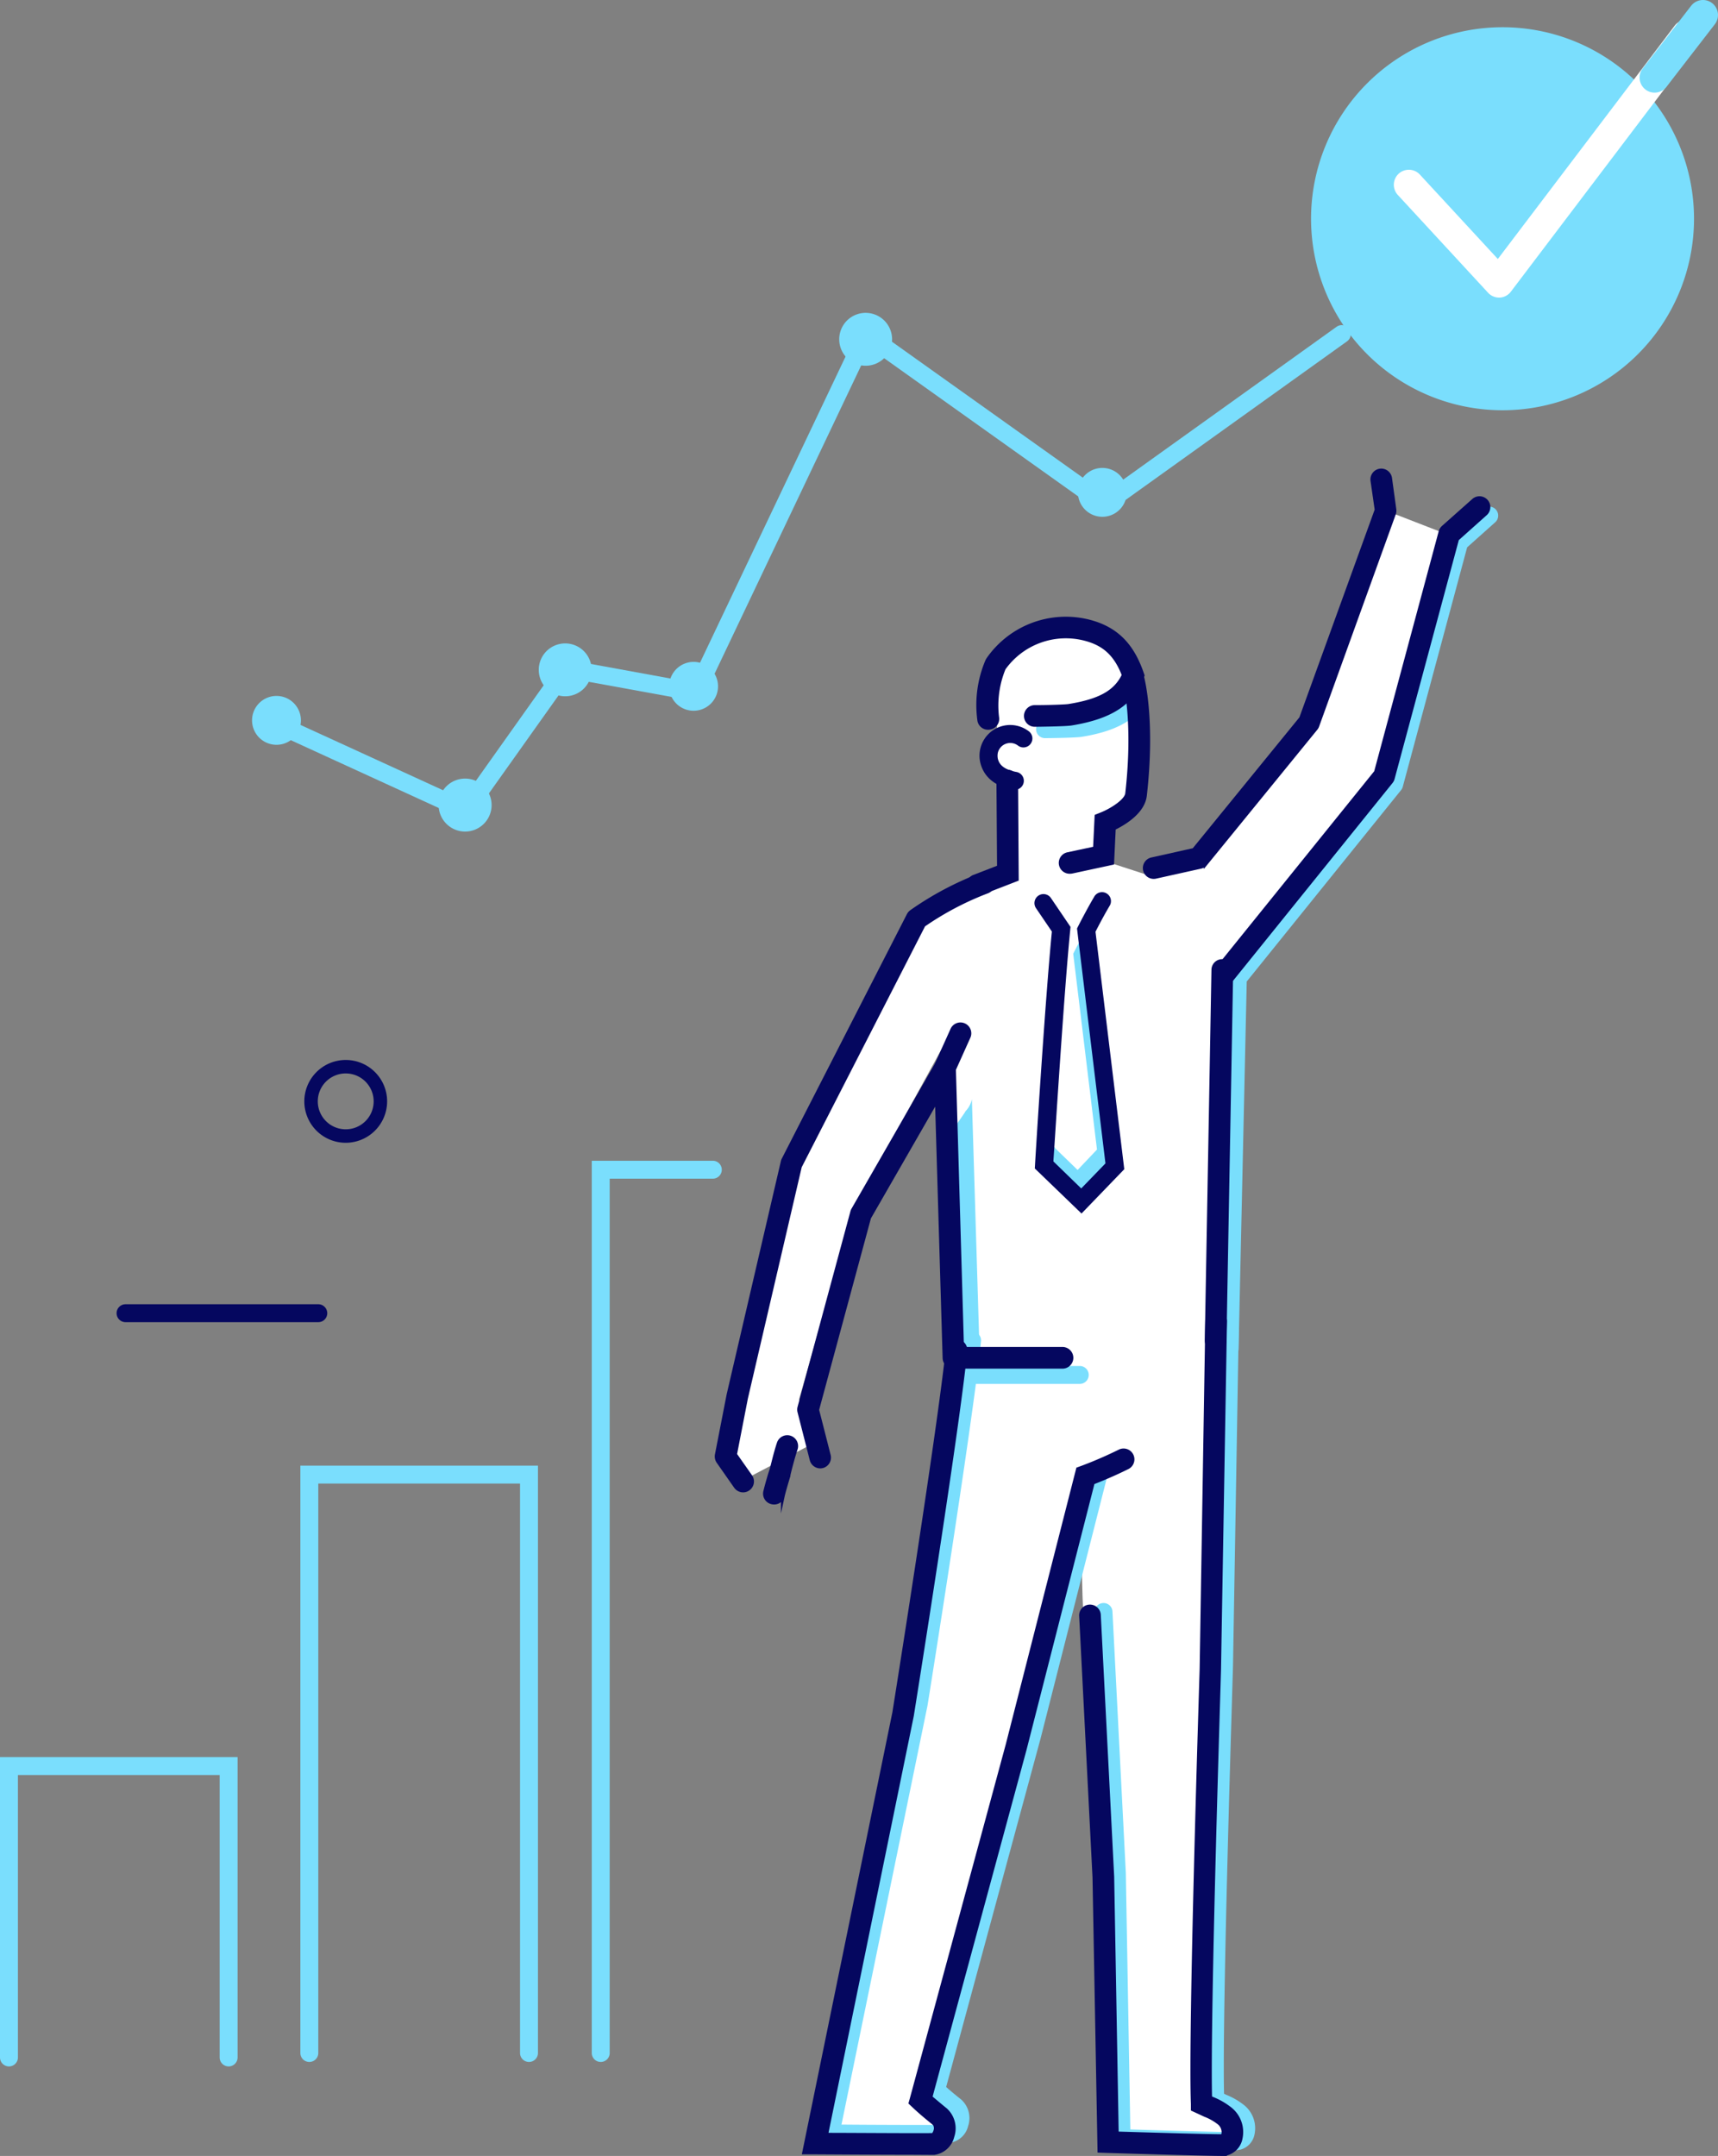 <svg id="_ÎÓÈ_1" data-name="—ÎÓÈ_1" xmlns="http://www.w3.org/2000/svg" viewBox="0 0 343.18 430.61"><rect x="0" y="0" width="343.18" height="430.61" fill="#808080" stroke="none"/><title>bgHead</title><path d="M270.9,298.54c-2.73,9.72,1.29,51,1.29,51l7.14,1.76,3-19.87" transform="translate(-53.86)" style="fill:#fff"/><polyline points="217.84 295.5 220.66 324.64 221.32 346.17 224.13 426.11 245.24 426.65 238.36 417.15 240.31 392.55 241.78 311.92" style="fill:#fff"/><polyline points="190.35 282.27 165.04 426.37 186.25 426.42 186.7 401.35 207.39 331.47 216.18 293.06" style="fill:#fff"/><polyline points="188.98 181.12 188.98 227.22 190.35 282.27 241.01 313.71 243.34 196.11 257.72 177.38 254.95 166.34 244.68 165.15 239.85 173.12 230.46 175.17 220.2 171.83 200.94 172.48" style="fill:#fff"/><polyline points="149.91 294.88 162.74 288.14 159.62 279.5 170.25 242.04 190.22 205.65 190.35 181.16 184.46 184.76 173.26 206.66 159.79 233.01 149.91 273.31 145.97 292.74" style="fill:#fff"/><polyline id="test" points="199.13 143.25 199.13 133.39 203.15 128.34 211.13 125.73 220.64 127.52 224.54 131.92 224.54 138.11 223.19 140.07 226.28 142.01 226.28 147.42 226.28 156.36 223.68 162.22 220.64 164.34 220.64 169.88 214.03 172.48 200.94 172.48 199.5 171.35" style="fill:#fff"/><path d="M299.05,271.31h0a2,2,0,0,1-2.15-1.81l1.63-73.45a2.23,2.23,0,0,1,4.37.07l-1.63,73.44A2,2,0,0,1,299.05,271.31Z" transform="translate(-53.86)" style="fill:#79defc"/><path d="M301.16,429.45c-4,0-22.5-.58-23.29-.6l-1.7-.05-1-54.62-2.67-52.12a1.79,1.79,0,0,1,1.7-1.88,1.77,1.77,0,0,1,1.88,1.69l2.67,52.19.9,51.26c4.63.14,17.34.52,21.1.55a1.53,1.53,0,0,0,.2-.85,2.36,2.36,0,0,0-1-1.87,10.08,10.08,0,0,0-2.66-1.49l-1.47-.68-1-.46,0-1.1c-.55-14.59,1.66-83.9,1.76-86.84l1.18-69.5a1.79,1.79,0,1,1,3.58.07l-1.18,69.52c0,.73-2.2,68.88-1.79,85.52l.44.21a14.22,14.22,0,0,1,3.33,1.88,5.92,5.92,0,0,1,2.32,6,3.88,3.88,0,0,1-2.94,3.1l-.32,0Z" transform="translate(-53.86)" style="fill:#79defc"/><polyline points="244.68 165.15 260.98 145.38 278.49 102.63 287.75 106.22 274.84 154.21 257.24 176.03" style="fill:#fff"/><path d="M300.33,198.15a1.82,1.82,0,0,1-1.13-.39,1.79,1.79,0,0,1-.27-2.52l31.78-39.39,12.9-48a1.81,1.81,0,0,1,.54-.87l6-5.34a1.79,1.79,0,1,1,2.38,2.68l-5.6,5-12.86,47.83a1.8,1.8,0,0,1-.34.66l-32,39.68A1.77,1.77,0,0,1,300.33,198.15Z" transform="translate(-53.86)" style="fill:#7adefd"/><path d="M275.18,294.32a5,5,0,0,1-3.48-.82l-13.53,53S243.4,401,239.07,417l-.29,1,.8.74c1.46,1.35,3.3,2.83,4,3.42a1.64,1.64,0,0,1,.15,1.48c-.09.32-.29.7-.56.76-3.49.05-16.1,0-21.22-.05l17.18-83.67c.1-.56,9.06-56.62,10.69-72.79a1.79,1.79,0,1,0-3.57-.35c-1.61,16.06-10.56,72-10.64,72.5l-18,87.86,2.18,0c.61,0,12,.08,19,.08l4.61,0h.15a4.38,4.38,0,0,0,3.69-3.31,5,5,0,0,0-1.38-5.33c-.55-.43-1.82-1.45-3-2.5,4.66-17.21,18.82-69.46,18.83-69.48Z" transform="translate(-53.86)" style="fill:#7adefd"/><path d="M269.62,272.83h-20L248,219.56a4.89,4.89,0,0,1-1.26,2.37c-.07.11-.12.23-.2.34-.67,1-1.32,1.91-2,2.87l1.44,49.53a1.79,1.79,0,0,0,1.79,1.74h21.78a1.79,1.79,0,0,0,0-3.58Z" transform="translate(-53.86)" style="fill:#7adefd"/><path d="M281.64,138c-.53-.47-1.07-.94-1.64-1.39.13.29.26.56.37.86-1.58,3.39-4.74,5.14-11,6.16-.6.1-3.91.19-6.76.22a1.79,1.79,0,0,0,0,3.58h0c1,0,6.12-.07,7.3-.26,6.26-1,10.18-3,12.51-6.26A5.49,5.49,0,0,1,281.64,138Z" transform="translate(-53.86)" style="fill:#7adefd"/><path d="M271.4,191.06,272,190a4.45,4.45,0,0,1-2.23-2.17c-.68,1.27-1.17,2.23-1.2,2.29l-.2.4,4.75,39.13-4,4.21-4.65-4.51v-.07h0l-.55,0a4.53,4.53,0,0,1-2.47,1l0,.31,7.8,7.56,7.11-7.4Z" transform="translate(-53.86)" style="fill:#7adefd;stroke:#7adefd;stroke-miterlimit:10;stroke-width:0.25px"/><path d="M117.44,264.08H78.94a1.79,1.79,0,1,1,0-3.58h38.5a1.79,1.79,0,0,1,0,3.58Z" transform="translate(-53.86)" style="fill:#05075f"/><path d="M122.92,228.25a8.27,8.27,0,1,1,8.27-8.27A8.28,8.28,0,0,1,122.92,228.25Zm0-13.85A5.58,5.58,0,1,0,128.5,220,5.58,5.58,0,0,0,122.92,214.4Z" transform="translate(-53.86)" style="fill:#05075f"/><path d="M217.72,292.91a1.8,1.8,0,0,1-1.74-1.35L213.54,282a1.76,1.76,0,0,1,0-.91L224.11,242a1.72,1.72,0,0,1,.18-.42l16.79-29.22a1.79,1.79,0,0,1,3.34.84l1.63,56.21H266.1a1.79,1.79,0,0,1,0,3.58H244.32a1.78,1.78,0,0,1-1.79-1.73L241,219.69l-13.52,23.52-10.38,38.38,2.32,9.09a1.79,1.79,0,0,1-1.29,2.18A2.28,2.28,0,0,1,217.72,292.91Z" transform="translate(-53.86)" style="fill:#05075f;stroke:#05075f;stroke-miterlimit:10;stroke-width:0.75px"/><path d="M208.45,300.12a1.83,1.83,0,0,1-.4-.05,1.78,1.78,0,0,1-1.34-2.15c.24-1.05,1-3.7,1.18-4.14s.74-3.14,1.53-5.52a1.79,1.79,0,1,1,3.4,1.13c-.79,2.39-1.45,5.22-1.45,5.25a.5.5,0,0,1,0,.13c-.25.82-.94,3.12-1.13,4A1.79,1.79,0,0,1,208.45,300.12Z" transform="translate(-53.86)" style="fill:#05075f;stroke:#05075f;stroke-miterlimit:10;stroke-width:0.75px"/><path d="M202.3,297.7a1.82,1.82,0,0,1-1.47-.76l-3.5-5a1.85,1.85,0,0,1-.29-1.37l2.34-12L210.21,232a1.44,1.44,0,0,1,.15-.41l25-48.85a1.93,1.93,0,0,1,.54-.63,63,63,0,0,1,13.94-7.4,1.79,1.79,0,1,1,1.21,3.37,59.63,59.63,0,0,0-12.7,6.69L213.65,233l-10.77,46.28-2.18,11.22,3.07,4.37a1.8,1.8,0,0,1-.44,2.5A1.77,1.77,0,0,1,202.3,297.7Z" transform="translate(-53.86)" style="fill:#05075f;stroke:#05075f;stroke-miterlimit:10;stroke-width:0.75px"/><path d="M284.32,175.17a1.79,1.79,0,0,1-.38-3.54l8.39-1.87,21.42-26.29,15.09-41.64L328,96a1.79,1.79,0,0,1,3.55-.48l.86,6.26a1.88,1.88,0,0,1-.1.85L317,145a1.81,1.81,0,0,1-.3.52l-22,27a1.78,1.78,0,0,1-1,.61l-9,2A1.74,1.74,0,0,1,284.32,175.17Z" transform="translate(-53.86)" style="fill:#05075f;stroke:#05075f;stroke-miterlimit:10;stroke-width:0.75px"/><path d="M296.66,269.53h0a1.8,1.8,0,0,1-1.76-1.83l1.33-74a1.77,1.77,0,0,1,1.83-1.75,1.79,1.79,0,0,1,1.76,1.82l-1.34,74A1.79,1.79,0,0,1,296.66,269.53Z" transform="translate(-53.86)" style="fill:#05075f;stroke:#05075f;stroke-miterlimit:10;stroke-width:0.75px"/><path d="M298.46,430.24c-4,0-22.5-.58-23.28-.6l-1.71-.06-1-54.62-2.66-52.12a1.79,1.79,0,1,1,3.57-.18l2.67,52.18.9,51.27c4.63.14,17.34.52,21.11.54a1.6,1.6,0,0,0,.2-.85,2.41,2.41,0,0,0-1-1.87,10.64,10.64,0,0,0-2.67-1.49l-1.47-.68-1-.46,0-1.09c-.56-14.6,1.66-83.9,1.75-86.85L295,263.87a1.76,1.76,0,0,1,1.82-1.76,1.79,1.79,0,0,1,1.76,1.82l-1.19,69.52c0,.73-2.2,68.89-1.79,85.53l.45.2a14.22,14.22,0,0,1,3.33,1.88,5.9,5.9,0,0,1,2.31,6,3.88,3.88,0,0,1-2.93,3.11l-.32,0Z" transform="translate(-53.86)" style="fill:#05075f;stroke:#05075f;stroke-miterlimit:10;stroke-width:0.75px"/><path d="M267.57,174.14a1.79,1.79,0,0,1-.37-3.55l5.38-1.15.31-6.42,1.07-.43c1.94-.79,4.88-2.63,5.05-4.09,1.63-14.35-.41-22.19-.44-22.26a1.8,1.8,0,1,1,3.47-.93c.09.34,2.24,8.58.53,23.59-.38,3.3-4.18,5.56-6.21,6.54l-.33,6.93L268,174.1A2.45,2.45,0,0,1,267.57,174.14Z" transform="translate(-53.86)" style="fill:#05075f;stroke:#05075f;stroke-miterlimit:10;stroke-width:0.75px"/><path d="M251.23,145.38a1.78,1.78,0,0,1-1.75-1.44A22.49,22.49,0,0,1,251.06,132l.14-.26a18.89,18.89,0,0,1,20.15-7.62c5.29,1.35,8.54,4.48,10.54,10.16l.22.63-.24.62c-2,5-6.16,7.72-14,9-1.18.19-6.28.25-7.3.26h0a1.79,1.79,0,0,1,0-3.58c2.85,0,6.16-.12,6.76-.22,6.23-1,9.39-2.77,11-6.16-1.59-4.12-3.89-6.24-7.8-7.24a15.21,15.21,0,0,0-16.15,5.91,19.48,19.48,0,0,0-1.33,9.74,1.79,1.79,0,0,1-1.42,2.1A2,2,0,0,1,251.23,145.38Z" transform="translate(-53.86)" style="fill:#05075f;stroke:#05075f;stroke-miterlimit:10;stroke-width:0.75px"/><path d="M249.05,178.58a1.8,1.8,0,0,1-.65-3.47l5-1.93-.12-17.27a1.81,1.81,0,0,1,1.78-1.8h0a1.79,1.79,0,0,1,1.79,1.78l.13,19.74-7.28,2.82A1.63,1.63,0,0,1,249.05,178.58Z" transform="translate(-53.86)" style="fill:#05075f;stroke:#05075f;stroke-miterlimit:10;stroke-width:0.75px"/><path d="M256.54,157.71a1.73,1.73,0,0,1-.32,0c-4.36-.78-5.92-3.19-6.46-5.08a6.13,6.13,0,0,1,9.62-6.56,1.79,1.79,0,0,1-2.17,2.85,2.55,2.55,0,0,0-4,2.72c.24.86.88,2,3.64,2.54a1.79,1.79,0,0,1-.31,3.56Z" transform="translate(-53.86)" style="fill:#05075f"/><path d="M242.71,214.84a1.83,1.83,0,0,1-.73-.15,1.79,1.79,0,0,1-.9-2.37l3-6.67a1.79,1.79,0,0,1,3.27,1.47l-3,6.67A1.8,1.8,0,0,1,242.71,214.84Z" transform="translate(-53.86)" style="fill:#05075f;stroke:#05075f;stroke-miterlimit:10;stroke-width:0.75px"/><path d="M173.86,411.84a1.79,1.79,0,0,1-1.79-1.79V231.84h24.18a1.79,1.79,0,0,1,0,3.58h-20.6V410.05A1.79,1.79,0,0,1,173.86,411.84Z" transform="translate(-53.86)" style="fill:#7adefd"/><path d="M159.53,411.84a1.79,1.79,0,0,1-1.79-1.79V296.32h-40.3V410.05a1.79,1.79,0,1,1-3.58,0V292.74h47.46V410.05A1.79,1.79,0,0,1,159.53,411.84Z" transform="translate(-53.86)" style="fill:#7adefd"/><path d="M99.53,412.73a1.79,1.79,0,0,1-1.79-1.79V354.53H57.44v56.41a1.79,1.79,0,1,1-3.58,0v-60h47.46v60A1.79,1.79,0,0,1,99.53,412.73Z" transform="translate(-53.86)" style="fill:#7adefd"/><path d="M235.67,430c-7,0-18.36-.08-19-.08l-2.18,0,18-87.86c.08-.48,9-56.44,10.65-72.5a1.79,1.79,0,1,1,3.56.35c-1.62,16.17-10.59,72.23-10.68,72.79L218.9,426.37c5.12,0,17.72.1,21.22.05.26-.06.46-.44.56-.76a1.67,1.67,0,0,0-.15-1.48c-.73-.59-2.58-2.07-4-3.42l-.79-.74.28-1,19.11-70.52,14.06-55.08.89-.32a80.47,80.47,0,0,0,7.48-3.25,1.79,1.79,0,0,1,1.6,3.2c-2.9,1.45-5.61,2.55-7,3.08l-13.61,53.28s-14.16,52.27-18.82,69.48c1.19,1,2.46,2.07,3,2.5a5,5,0,0,1,1.38,5.33,4.37,4.37,0,0,1-3.69,3.31h-.14Z" transform="translate(-53.86)" style="fill:#05075f;stroke:#05075f;stroke-miterlimit:10;stroke-width:0.75px"/><path d="M298.33,196.51a1.78,1.78,0,0,1-1.13-.4,1.79,1.79,0,0,1-.27-2.52l31.78-39.38,12.9-48a1.79,1.79,0,0,1,.54-.88l6-5.33a1.79,1.79,0,1,1,2.38,2.67l-5.6,5L332.07,155.5a1.8,1.8,0,0,1-.34.66l-32,39.68A1.78,1.78,0,0,1,298.33,196.51Z" transform="translate(-53.86)" style="fill:#05075f;stroke:#05075f;stroke-miterlimit:10;stroke-width:0.75px"/><path d="M323.35,65.69a1.79,1.79,0,0,0-2.5-.42L274.48,98.48,226.16,64.07l-34.32,72.19-25.62-4.68L146.3,159.64l-38.24-17.52-1.12,1.36a5.77,5.77,0,0,1,2.74,3.32l37.82,17.33,20.33-28.61,26.06,4.75,33.67-70.8,46.92,33.41,48.45-34.7A1.78,1.78,0,0,0,323.35,65.69Z" transform="translate(-53.86)" style="fill:#7adefd"/><path d="M226.78,62.49a5.28,5.28,0,1,1-5.28,5.28A5.27,5.27,0,0,1,226.78,62.49Z" transform="translate(-53.86)" style="fill:#7adefd"/><path d="M166.77,128.51a5.28,5.28,0,1,1-5.29,5.28A5.28,5.28,0,0,1,166.77,128.51Z" transform="translate(-53.86)" style="fill:#7adefd"/><path d="M146.76,155.51a5.29,5.29,0,1,1-5.28,5.29A5.28,5.28,0,0,1,146.76,155.51Z" transform="translate(-53.86)" style="fill:#7adefd"/><path d="M274.06,93.46a4.88,4.88,0,1,1-4.88,4.87A4.88,4.88,0,0,1,274.06,93.46Z" transform="translate(-53.86)" style="fill:#7adefd"/><path d="M192.41,132.2a4.88,4.88,0,1,1-4.88,4.88A4.89,4.89,0,0,1,192.41,132.2Z" transform="translate(-53.86)" style="fill:#7adefd"/><path d="M109.09,139a4.88,4.88,0,1,1-4.88,4.87A4.88,4.88,0,0,1,109.09,139Z" transform="translate(-53.86)" style="fill:#7adefd"/><path d="M269.9,242.38l-9.33-9,.05-.82c0-.33,2-32.71,3.36-46.5l-3.18-4.68a1.79,1.79,0,1,1,3-2l3.9,5.75-.06.65c-1.21,12.15-3,40.95-3.36,46.19l5.56,5.4,4.84-5L269,185.45l.24-.48c.07-.12,1.55-3.07,3.18-5.84a1.79,1.79,0,1,1,3.08,1.82c-1.19,2-2.33,4.21-2.81,5.15l5.75,47.43Z" transform="translate(-53.86)" style="fill:#05075f"/><path d="M354,5.44a38.25,38.25,0,1,1-38.25,38.25A38.25,38.25,0,0,1,354,5.44Z" transform="translate(-53.86)" style="fill:#7adefd"/><path d="M353.28,59.44a3,3,0,0,1-2.2-1l-18-19.5a3,3,0,1,1,4.41-4.07l15.57,16.86L388.39,5.13a3,3,0,1,1,4.78,3.63l-37.5,49.49a3,3,0,0,1-2.24,1.19Z" transform="translate(-53.86)" style="fill:#fff"/><path d="M384.37,18.5a2.92,2.92,0,0,1-1.83-.63,3,3,0,0,1-.54-4.2l9.67-12.51a3,3,0,0,1,4.74,3.68l-9.66,12.5A3,3,0,0,1,384.37,18.5Z" transform="translate(-53.86)" style="fill:#7adefd"/><path d="M324.94,139.25" transform="translate(-53.86)" style="fill:#fff"/><path d="M269.23,172.48" transform="translate(-53.86)" style="fill:#fff"/><path d="M271,318.88" transform="translate(-53.86)" style="fill:#fff"/></svg>